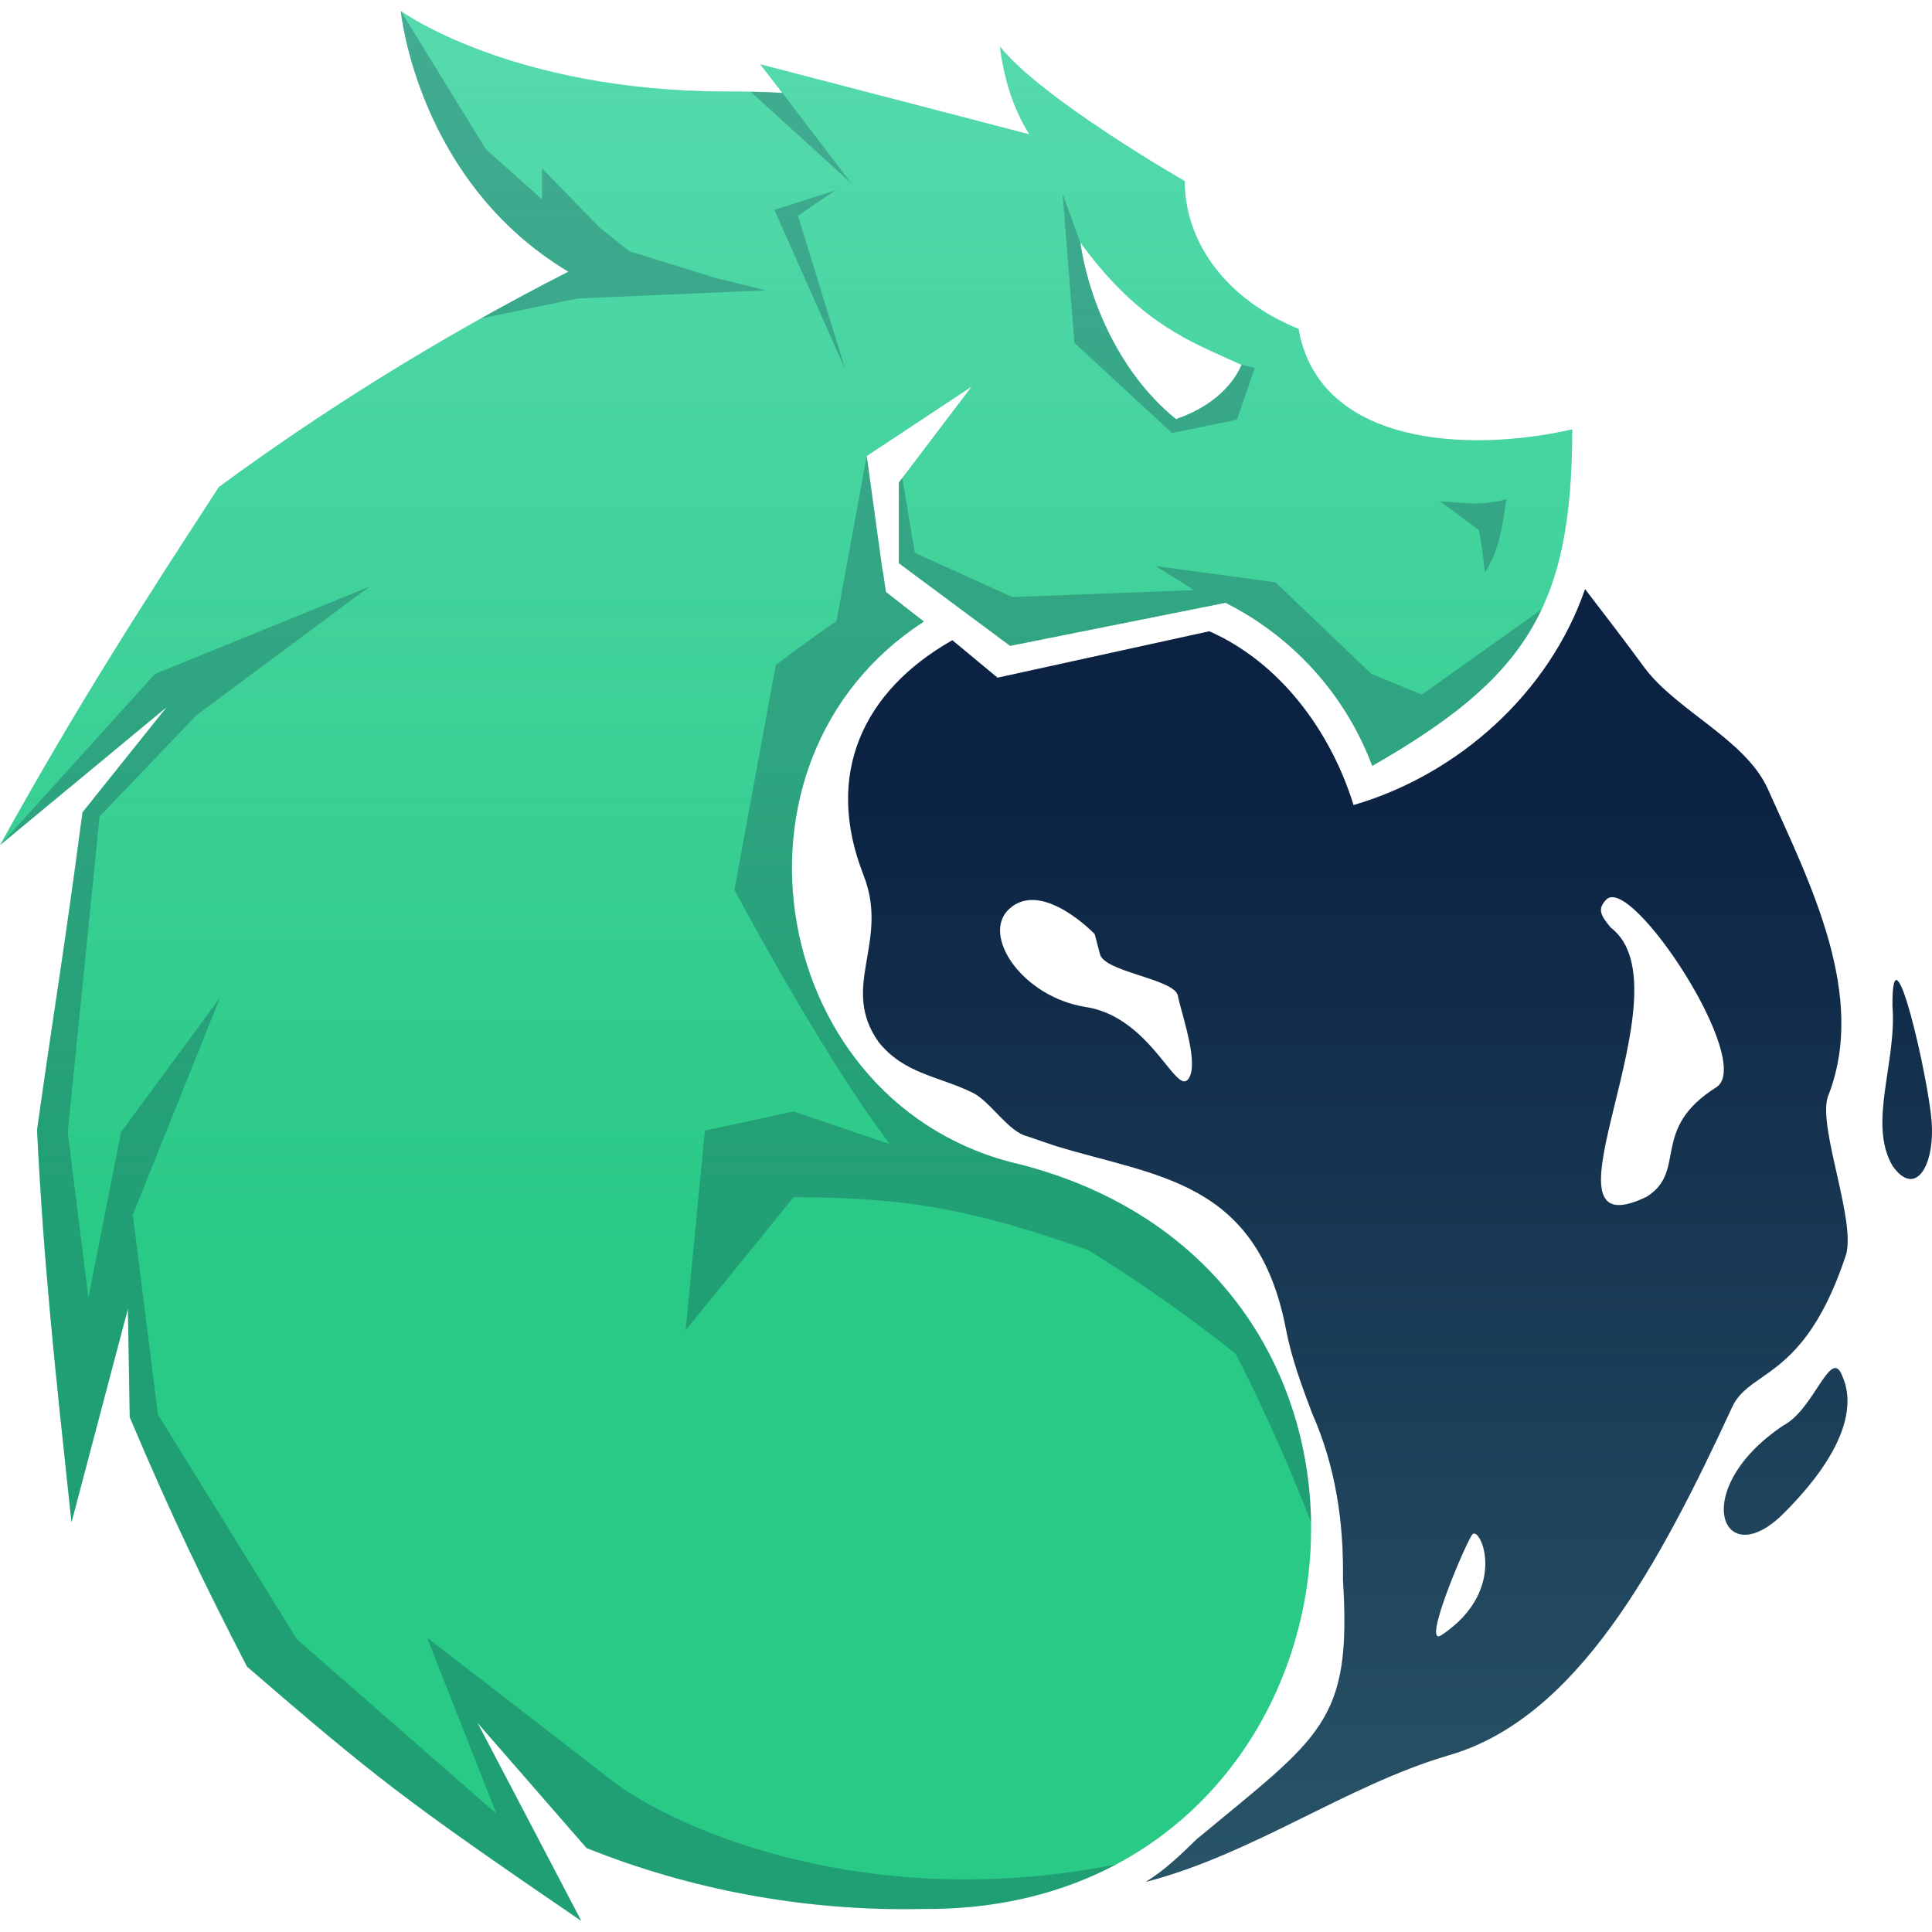 <svg width="80" height="80" viewBox="0 0 80 80" fill="none" xmlns="http://www.w3.org/2000/svg">
<g clip-path="url(#clip0_943_275)">
<path fill-rule="evenodd" clip-rule="evenodd" d="M41.306 28.061L39.435 26.509C35.719 28.617 34.117 32.072 35.76 36.246C36.847 39.031 34.755 40.846 36.379 43.145C37.447 44.48 38.869 44.553 40.278 45.248C40.999 45.597 41.753 46.865 42.53 47.049L43.692 47.446C47.866 48.729 52.054 48.85 53.247 55.026C53.473 56.231 53.903 57.377 54.331 58.517C55.303 60.71 55.649 63.035 55.61 65.411C55.984 71.344 54.698 71.883 49.544 76.165C48.883 76.809 48.224 77.451 47.439 77.926C51.88 76.779 55.734 73.94 59.956 72.692C65.296 71.175 68.699 64.795 71.732 58.25C71.98 57.716 72.403 57.422 72.922 57.06C73.921 56.365 75.273 55.425 76.403 52.064C76.935 50.742 75.271 46.747 75.682 45.424C77.35 41.253 74.963 36.597 73.2 32.666C72.282 30.623 69.415 29.425 68.095 27.647C67.297 26.559 66.453 25.46 65.633 24.392C64.159 28.687 60.38 32.076 56.047 33.335C55.11 30.301 53.024 27.439 50.073 26.139L41.306 28.061L41.306 28.061ZM49.188 44.701C48.98 44.941 48.691 44.582 48.25 44.036C47.583 43.209 46.569 41.952 44.971 41.701C42.318 41.284 40.614 38.719 41.786 37.639C43.141 36.389 45.331 38.68 45.331 38.68L45.541 39.482C45.673 40.246 48.569 40.514 48.77 41.208C48.796 41.369 48.866 41.626 48.95 41.932C49.204 42.865 49.58 44.245 49.188 44.701L49.188 44.701ZM59.694 67.705C58.833 68.279 60.639 64.011 60.954 63.551C61.268 63.09 62.528 65.818 59.694 67.705ZM71.08 45.014C68.296 46.76 69.887 48.491 68.184 49.555C63.181 51.975 70.084 40.97 66.691 38.404C66.325 37.947 66.098 37.664 66.519 37.244C67.555 36.209 72.659 43.962 71.08 45.014ZM78.363 41.653C78.549 43.991 77.339 46.506 78.363 48.271C79.309 49.622 80.12 48.27 79.985 46.447C79.85 44.624 78.336 38.027 78.363 41.653V41.653ZM73.856 59.019C69.894 61.659 71.288 65.232 73.856 62.666C76.425 60.1 76.831 58.209 76.29 56.993C75.816 55.717 75.135 58.349 73.856 59.019Z" fill="#0B2243"/>
<g opacity="0.25">
<path fill-rule="evenodd" clip-rule="evenodd" d="M41.306 28.061L39.435 26.509C35.719 28.617 34.117 32.072 35.76 36.246C36.847 39.031 34.755 40.846 36.379 43.145C37.447 44.48 38.869 44.553 40.278 45.248C40.999 45.597 41.753 46.865 42.53 47.049L43.692 47.446C47.866 48.729 52.054 48.85 53.247 55.026C53.473 56.231 53.903 57.377 54.331 58.517C55.303 60.71 55.649 63.035 55.61 65.411C55.984 71.344 54.698 71.883 49.544 76.165C48.883 76.809 48.224 77.451 47.439 77.926C51.88 76.779 55.734 73.94 59.956 72.692C65.296 71.175 68.699 64.795 71.732 58.25C71.98 57.716 72.403 57.422 72.922 57.06C73.921 56.365 75.273 55.425 76.403 52.064C76.935 50.742 75.271 46.747 75.682 45.424C77.35 41.253 74.963 36.597 73.2 32.666C72.282 30.623 69.415 29.425 68.095 27.647C67.297 26.559 66.453 25.46 65.633 24.392C64.159 28.687 60.38 32.076 56.047 33.335C55.11 30.301 53.024 27.439 50.073 26.139L41.306 28.061L41.306 28.061ZM49.188 44.701C48.98 44.941 48.691 44.582 48.25 44.036C47.583 43.209 46.569 41.952 44.971 41.701C42.318 41.284 40.614 38.719 41.786 37.639C43.141 36.389 45.331 38.68 45.331 38.68L45.541 39.482C45.673 40.246 48.569 40.514 48.77 41.208C48.796 41.369 48.866 41.626 48.95 41.932C49.204 42.865 49.58 44.245 49.188 44.701L49.188 44.701ZM59.694 67.705C58.833 68.279 60.639 64.011 60.954 63.551C61.268 63.09 62.528 65.818 59.694 67.705ZM71.08 45.014C68.296 46.76 69.887 48.491 68.184 49.555C63.181 51.975 70.084 40.97 66.691 38.404C66.325 37.947 66.098 37.664 66.519 37.244C67.555 36.209 72.659 43.962 71.08 45.014ZM78.363 41.653C78.549 43.991 77.339 46.506 78.363 48.271C79.309 49.622 80.12 48.27 79.985 46.447C79.85 44.624 78.336 38.027 78.363 41.653V41.653ZM73.856 59.019C69.894 61.659 71.288 65.232 73.856 62.666C76.425 60.1 76.831 58.209 76.29 56.993C75.816 55.717 75.135 58.349 73.856 59.019Z" fill="url(#paint0_linear_943_275)"/>
</g>
<path fill-rule="evenodd" clip-rule="evenodd" d="M56.821 31.714C55.719 28.771 53.531 26.358 50.745 24.96L41.828 26.744L37.217 23.319V19.985L40.237 16.006L35.889 18.883L36.44 22.889H36.44L36.443 22.905L36.535 23.575L36.544 23.581L36.685 24.514L38.257 25.739C29.287 31.535 31.875 45.869 42.263 48.221C60.555 52.954 57.005 79.215 38.223 79.045C33.355 79.155 28.566 78.244 24.287 76.522L19.772 71.339C19.783 71.366 24.063 79.514 24.07 79.541C16.721 74.522 15.557 73.604 10.229 69.013C8.505 65.675 7.113 62.81 5.372 58.683L5.296 54.2L2.96 63.039C2.23 56.219 1.822 52.457 1.533 46.794C2.334 41.115 2.606 39.756 3.415 33.639L6.906 29.277L0 34.996C3.22 29.175 5.961 24.931 9.064 20.168C13.098 17.196 17.989 14.079 23.537 11.25C17.272 7.498 16.598 0.459 16.598 0.459C16.598 0.459 21.191 3.791 30.132 3.791C31.248 3.791 31.661 3.811 32.398 3.848L31.48 2.663L42.625 5.563C41.952 4.499 41.584 3.275 41.401 1.928C43.177 4.132 49.056 7.498 49.056 7.498C49.056 10.008 50.745 12.395 53.771 13.619C54.6 18.414 60.719 18.779 65.101 17.781C65.101 25.127 63.202 28.064 56.821 31.714V31.714ZM50.832 14.846C51.025 14.932 51.218 15.018 51.41 15.107C50.869 16.357 49.613 17.048 48.693 17.355C46.157 15.294 45.014 12.059 44.734 10.034C46.983 13.126 48.932 13.997 50.832 14.846Z" fill="#29C986"/>
<g opacity="0.5">
<path fill-rule="evenodd" clip-rule="evenodd" d="M56.821 31.714C55.719 28.771 53.531 26.358 50.745 24.96L41.828 26.744L37.217 23.319V19.985L40.237 16.006L35.889 18.883L36.44 22.889H36.44L36.443 22.905L36.535 23.575L36.544 23.581L36.685 24.514L38.257 25.739C29.287 31.535 31.875 45.869 42.263 48.221C60.555 52.954 57.005 79.215 38.223 79.045C33.355 79.155 28.566 78.244 24.287 76.522L19.772 71.339C19.783 71.366 24.063 79.514 24.07 79.541C16.721 74.522 15.557 73.604 10.229 69.013C8.505 65.675 7.113 62.81 5.372 58.683L5.296 54.2L2.96 63.039C2.23 56.219 1.822 52.457 1.533 46.794C2.334 41.115 2.606 39.756 3.415 33.639L6.906 29.277L0 34.996C3.22 29.175 5.961 24.931 9.064 20.168C13.098 17.196 17.989 14.079 23.537 11.25C17.272 7.498 16.598 0.459 16.598 0.459C16.598 0.459 21.191 3.791 30.132 3.791C31.248 3.791 31.661 3.811 32.398 3.848L31.48 2.663L42.625 5.563C41.952 4.499 41.584 3.275 41.401 1.928C43.177 4.132 49.056 7.498 49.056 7.498C49.056 10.008 50.745 12.395 53.771 13.619C54.6 18.414 60.719 18.779 65.101 17.781C65.101 25.127 63.202 28.064 56.821 31.714V31.714ZM50.832 14.846C51.025 14.932 51.218 15.018 51.41 15.107C50.869 16.357 49.613 17.048 48.693 17.355C46.157 15.294 45.014 12.059 44.734 10.034C46.983 13.126 48.932 13.997 50.832 14.846Z" fill="url(#paint1_linear_943_275)"/>
</g>
<path opacity="0.25" d="M19.915 13.187C21.088 12.53 22.296 11.883 23.537 11.25C17.333 7.535 16.612 0.597 16.599 0.462L20.118 6.178L22.444 8.259V6.973L24.831 9.422L26.055 10.401L29.605 11.503L31.717 12.023L23.913 12.36L19.915 13.187L19.915 13.187ZM44.489 14.196L48.528 17.93L51.221 17.379L51.956 15.236L51.397 15.101C51.402 15.103 51.406 15.105 51.41 15.107C50.87 16.357 49.613 17.048 48.693 17.355C46.17 15.305 45.026 12.091 44.738 10.064L43.999 8.014L44.489 14.196ZM58.873 28.764L56.791 27.907L52.813 24.112L47.855 23.438L49.44 24.436L41.918 24.724L37.878 22.888L37.362 19.793L37.217 19.985V23.319L41.828 26.744L50.746 24.96C53.532 26.358 55.719 28.771 56.821 31.714C60.452 29.637 62.631 27.791 63.835 25.233L58.873 28.764L58.873 28.764ZM25.453 73.813L17.683 67.81L20.556 75.099L12.293 67.876L6.539 58.572L5.499 50.309L9.11 41.311L5.009 46.881L3.662 53.737L2.806 46.881L4.124 33.809L8.131 29.62L15.292 24.295L6.417 27.907L0.021 34.978L6.906 29.277L3.415 33.639C2.606 39.756 2.334 41.115 1.533 46.794C1.822 52.457 2.23 56.219 2.96 63.038L5.296 54.2L5.372 58.683C7.113 62.81 8.505 65.675 10.229 69.013C15.557 73.604 16.721 74.522 24.07 79.541C24.063 79.514 19.784 71.366 19.772 71.339L24.287 76.522C28.566 78.244 33.355 79.155 38.223 79.045C41.307 79.073 43.981 78.388 46.214 77.203C35.987 79.228 28.13 75.806 25.453 73.813L25.453 73.813ZM35.246 7.585L32.398 3.848C31.916 3.824 31.572 3.807 31.08 3.798L35.246 7.585ZM61.228 21.944C61.347 22.404 61.426 23.123 61.485 23.711C62.001 22.901 62.203 22.045 62.368 20.674C61.513 20.904 60.969 20.861 60.196 20.8C60.021 20.786 59.835 20.771 59.631 20.759L61.228 21.944ZM54.288 63.034C54.19 56.651 50.374 50.32 42.264 48.221C31.875 45.869 29.288 31.535 38.257 25.739L36.685 24.514L36.544 23.581L36.535 23.575L36.443 22.905L36.44 22.889H36.441L35.889 18.883L34.634 25.724C33.291 26.633 32.124 27.539 32.124 27.539L30.411 36.843C30.411 36.843 34.029 43.677 36.849 47.376L32.859 46.024L29.186 46.815L28.391 55.083L32.859 49.574C37.708 49.574 40.39 50.134 45.043 51.753C48.705 54.022 51.166 56.062 51.166 56.062C51.166 56.062 52.696 58.924 54.288 63.034V63.034ZM32.063 8.687L35.001 15.298L33.042 8.932L34.573 7.891L32.063 8.687Z" fill="#0B2243"/>
</g>
<defs>
<linearGradient id="paint0_linear_943_275" x1="57.558" y1="24.392" x2="57.558" y2="77.926" gradientUnits="userSpaceOnUse">
<stop offset="0.145" stop-color="#82EBD4" stop-opacity="0"/>
<stop offset="1" stop-color="#82EBD4"/>
</linearGradient>
<linearGradient id="paint1_linear_943_275" x1="32.55" y1="79.541" x2="32.55" y2="0.459" gradientUnits="userSpaceOnUse">
<stop offset="0.35" stop-color="#82EBD4" stop-opacity="0"/>
<stop offset="1" stop-color="#82EBD4"/>
</linearGradient>
<clipPath id="clip0_943_275">
<rect width="80" height="80" fill="white"/>
</clipPath>
</defs>
</svg>
